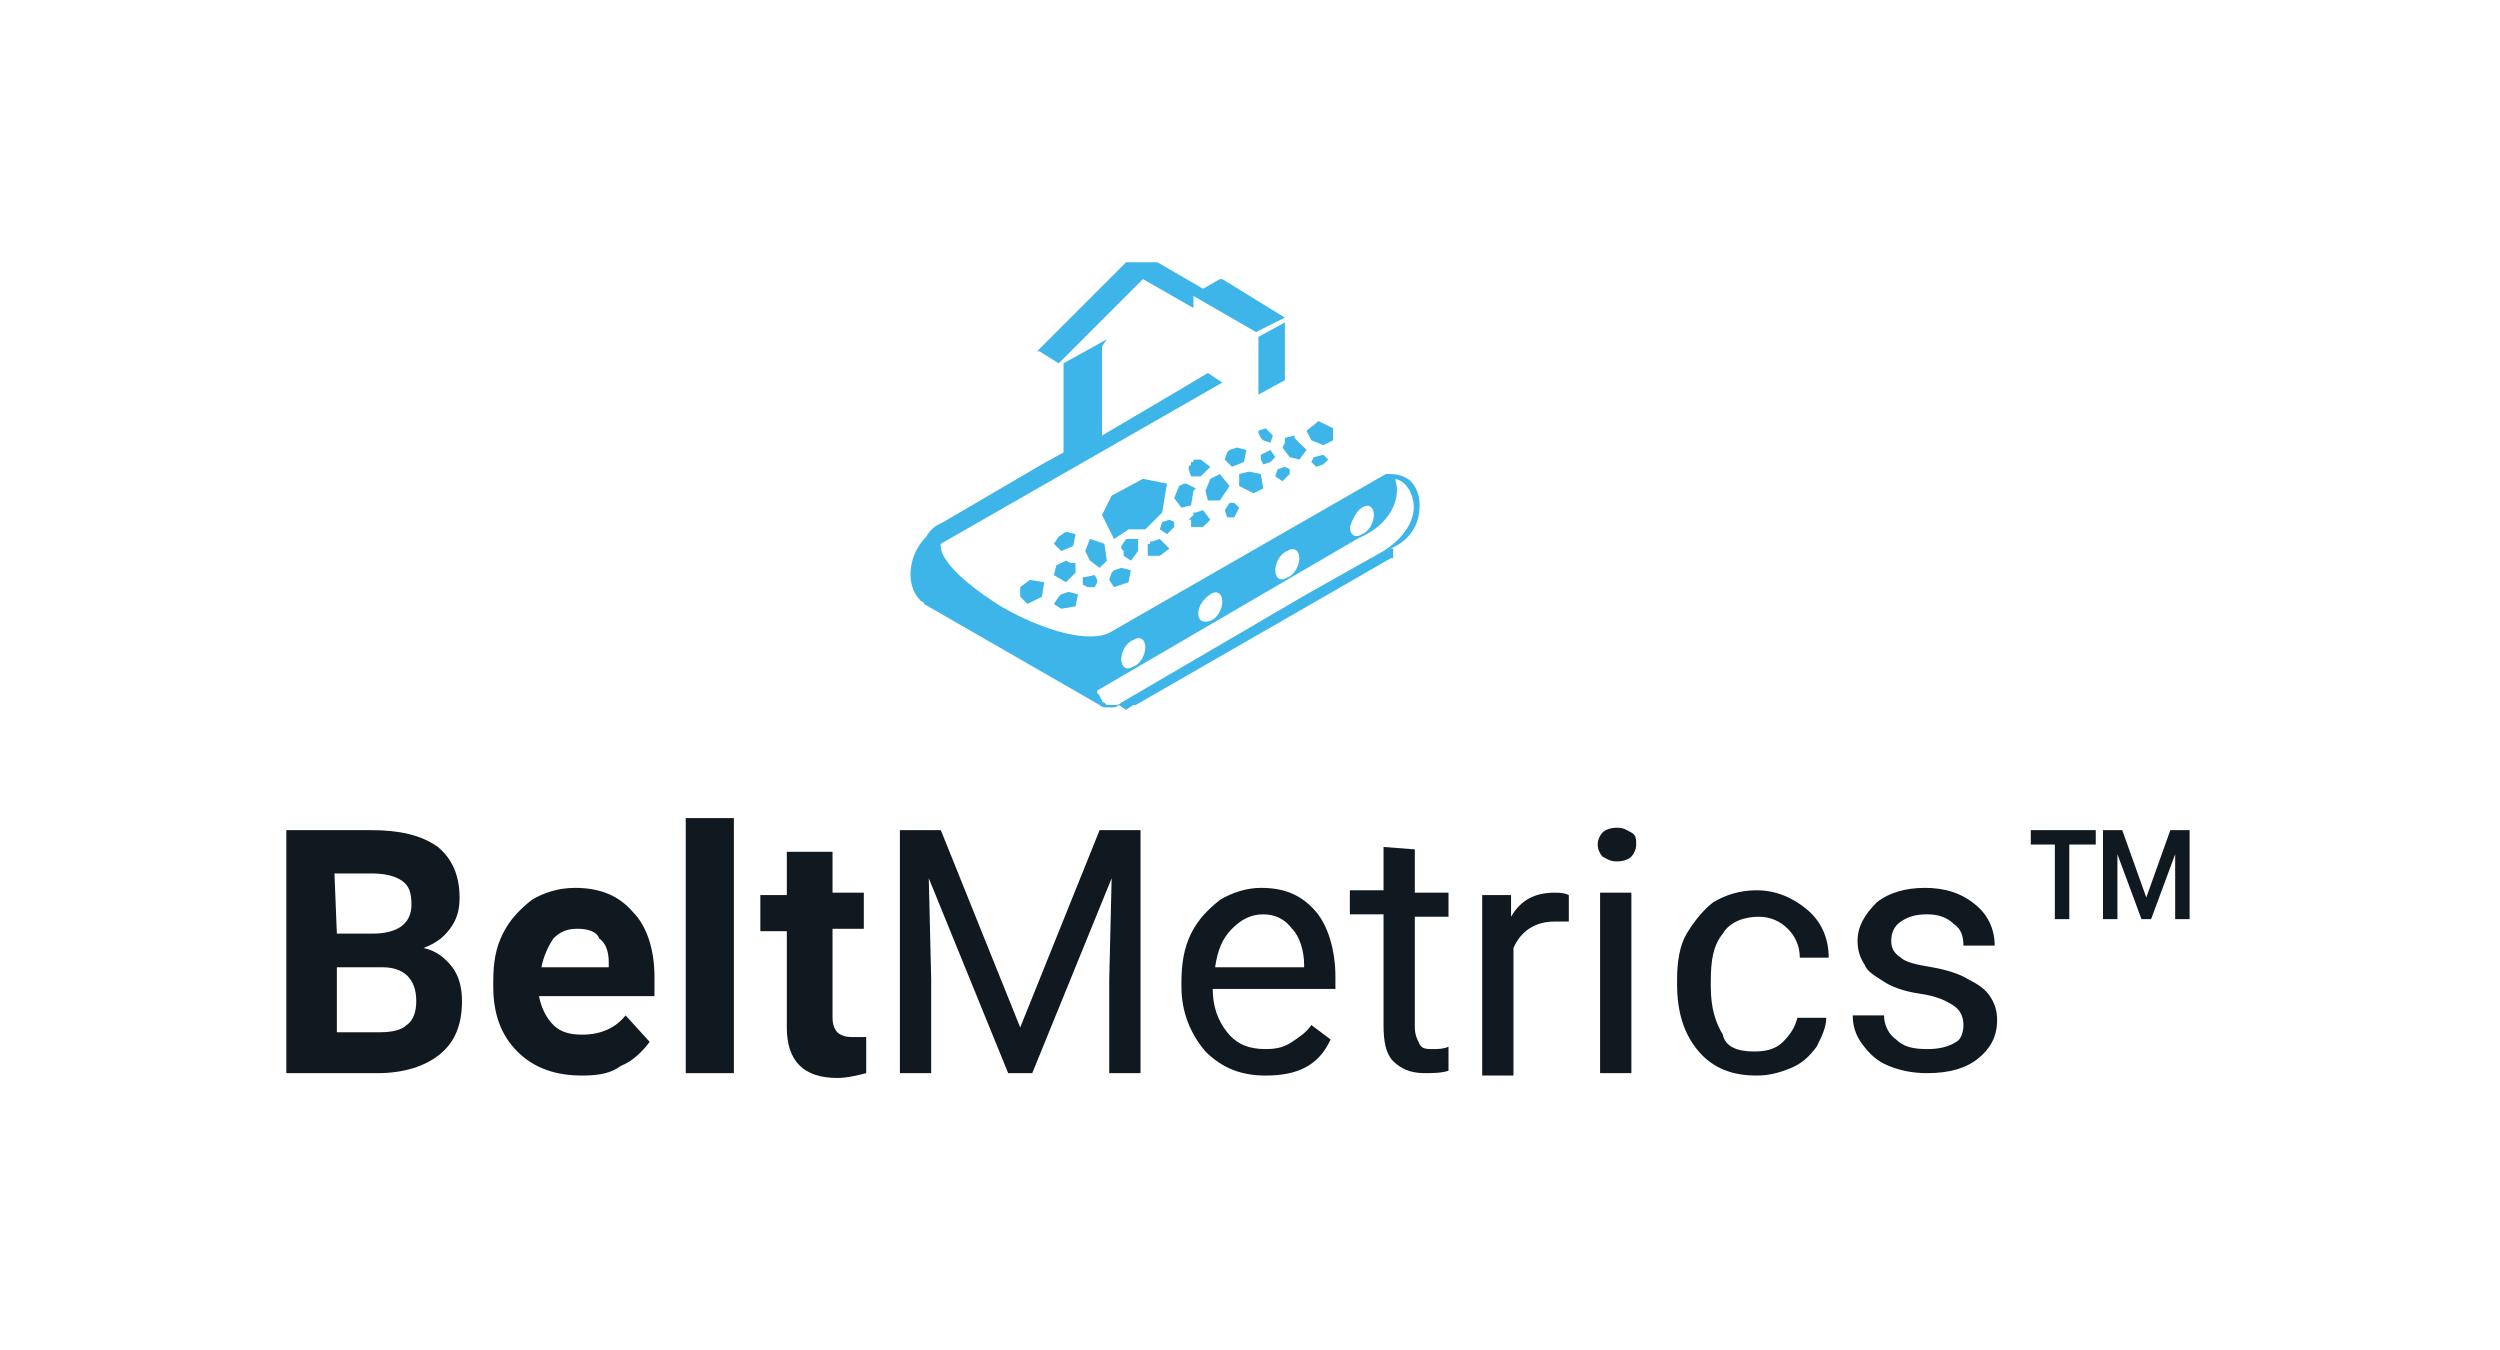 <?xml version="1.0" encoding="utf-8"?>
<!-- Generator: Adobe Illustrator 28.1.0, SVG Export Plug-In . SVG Version: 6.00 Build 0)  -->
<svg version="1.1" id="Vrstva_1" xmlns="http://www.w3.org/2000/svg" xmlns:xlink="http://www.w3.org/1999/xlink" x="0px" y="0px"
	 viewBox="0 0 103.9 56.1" style="enable-background:new 0 0 103.9 56.1;" xml:space="preserve">
<style type="text/css">
	.st0{fill:#101820;}
	.st1{fill:#3EB5E9;}
</style>
<g>
	<path class="st0" d="M11.9,44.6V34.5h3.5c1.2,0,2.1,0.2,2.8,0.7c0.6,0.5,0.9,1.2,0.9,2.1c0,0.5-0.1,0.9-0.4,1.3
		c-0.3,0.4-0.6,0.6-1.1,0.8c0.5,0.1,0.9,0.4,1.2,0.8s0.4,0.9,0.4,1.4c0,1-0.3,1.7-0.9,2.2c-0.6,0.5-1.5,0.8-2.6,0.8L11.9,44.6
		L11.9,44.6z M14,38.8h1.5c1,0,1.6-0.4,1.6-1.2c0-0.5-0.1-0.8-0.4-1c-0.3-0.2-0.7-0.3-1.3-0.3h-1.5L14,38.8L14,38.8z M14,40.2v2.7
		h1.8c0.5,0,0.9-0.1,1.1-0.3c0.3-0.2,0.4-0.6,0.4-1c0-0.9-0.5-1.4-1.4-1.4L14,40.2L14,40.2z"/>
	<path class="st0" d="M24.2,44.7c-1.1,0-2-0.3-2.7-1s-1-1.6-1-2.7v-0.2c0-0.8,0.1-1.4,0.4-2c0.3-0.6,0.7-1,1.2-1.4
		c0.5-0.3,1.1-0.5,1.8-0.5c1,0,1.8,0.3,2.4,1c0.6,0.6,0.9,1.6,0.9,2.7v0.8h-4.8c0.1,0.5,0.3,0.9,0.6,1.2c0.3,0.3,0.7,0.4,1.2,0.4
		c0.8,0,1.4-0.3,1.8-0.8l1,1.1c-0.3,0.4-0.7,0.8-1.2,1C25.4,44.6,24.9,44.7,24.2,44.7 M24,38.6c-0.4,0-0.7,0.1-1,0.4
		c-0.2,0.3-0.4,0.7-0.5,1.2h2.8V40c0-0.4-0.1-0.8-0.4-1C24.8,38.7,24.4,38.6,24,38.6"/>
	<rect x="28.5" y="34" class="st0" width="2" height="10.6"/>
	<path class="st0" d="M34.6,35.3v1.8h1.3v1.5h-1.3v3.7c0,0.3,0.1,0.5,0.2,0.6c0.1,0.1,0.3,0.2,0.6,0.2c0.2,0,0.4,0,0.6,0v1.5
		c-0.4,0.1-0.8,0.2-1.2,0.2c-1.4,0-2.1-0.7-2.1-2.1v-4h-1.1v-1.5h1.1v-1.8h1.9V35.3z"/>
	<polygon class="st0" points="39.1,34.5 42.4,42.7 45.7,34.5 47.4,34.5 47.4,44.6 46.1,44.6 46.1,40.7 46.2,36.5 42.9,44.6 
		41.9,44.6 38.6,36.5 38.7,40.7 38.7,44.6 37.4,44.6 37.4,34.5 	"/>
	<path class="st0" d="M52.6,44.7c-1,0-1.8-0.3-2.5-1c-0.6-0.7-1-1.6-1-2.7v-0.2c0-0.7,0.1-1.4,0.4-2c0.3-0.6,0.7-1,1.2-1.4
		c0.5-0.3,1.1-0.5,1.7-0.5c1,0,1.7,0.3,2.3,1c0.5,0.6,0.8,1.6,0.8,2.7v0.5h-5.1c0,0.7,0.2,1.3,0.6,1.8s0.9,0.7,1.6,0.7
		c0.5,0,0.8-0.1,1.1-0.3c0.3-0.2,0.6-0.4,0.8-0.7l0.8,0.6C54.8,44.3,53.9,44.7,52.6,44.7 M52.5,38c-0.5,0-0.9,0.2-1.3,0.6
		c-0.4,0.4-0.6,0.9-0.7,1.6h3.7v-0.1c0-0.6-0.2-1.2-0.5-1.5C53.4,38.2,53,38,52.5,38"/>
	<path class="st0" d="M58.8,35.3v1.8h1.4v1h-1.4v4.6c0,0.3,0.1,0.5,0.2,0.7c0.1,0.2,0.3,0.2,0.6,0.2c0.1,0,0.4,0,0.6-0.1v1
		c-0.3,0.1-0.7,0.1-1,0.1c-0.6,0-1-0.2-1.3-0.5s-0.4-0.8-0.4-1.5V38h-1.4v-1h1.4v-1.8L58.8,35.3L58.8,35.3z"/>
	<path class="st0" d="M65.2,38.3c-0.2,0-0.4,0-0.6,0c-0.8,0-1.4,0.4-1.7,1.1v5.3h-1.3v-7.5h1.2v0.9c0.4-0.7,1-1,1.8-1
		c0.2,0,0.4,0,0.6,0.1V38.3z"/>
	<path class="st0" d="M66.4,35.1c0-0.2,0.1-0.4,0.2-0.5c0.1-0.1,0.3-0.2,0.6-0.2s0.4,0.1,0.6,0.2s0.2,0.3,0.2,0.5s-0.1,0.4-0.2,0.5
		c-0.1,0.1-0.3,0.2-0.6,0.2s-0.4-0.1-0.6-0.2C66.5,35.5,66.4,35.3,66.4,35.1 M67.8,44.6h-1.3v-7.5h1.3V44.6z"/>
	<path class="st0" d="M72.9,43.7c0.5,0,0.9-0.1,1.2-0.4s0.5-0.6,0.6-1h1.2c0,0.4-0.2,0.8-0.4,1.2c-0.3,0.4-0.6,0.7-1.1,0.9
		c-0.5,0.2-0.9,0.3-1.4,0.3c-1,0-1.8-0.3-2.4-1c-0.6-0.7-0.9-1.6-0.9-2.8v-0.2c0-0.7,0.1-1.4,0.4-1.9s0.7-1,1.1-1.3
		c0.5-0.3,1.1-0.5,1.8-0.5c0.8,0,1.5,0.3,2.1,0.8s0.9,1.2,0.9,2h-1.2c0-0.5-0.2-0.9-0.5-1.2c-0.3-0.3-0.7-0.5-1.2-0.5
		c-0.6,0-1.2,0.2-1.5,0.7c-0.4,0.5-0.5,1.1-0.5,2V41c0,0.9,0.2,1.5,0.5,2C71.7,43.5,72.2,43.7,72.9,43.7"/>
	<path class="st0" d="M81.6,42.6c0-0.3-0.1-0.6-0.4-0.8s-0.7-0.4-1.4-0.5s-1.2-0.3-1.5-0.5s-0.7-0.4-0.8-0.7c-0.2-0.3-0.3-0.6-0.3-1
		c0-0.6,0.3-1.1,0.8-1.6c0.5-0.4,1.2-0.6,2-0.6s1.5,0.2,2.1,0.7c0.5,0.4,0.8,1,0.8,1.7h-1.3c0-0.4-0.1-0.7-0.4-0.9
		c-0.3-0.3-0.7-0.4-1.1-0.4c-0.5,0-0.8,0.1-1.1,0.3c-0.3,0.2-0.4,0.5-0.4,0.8s0.1,0.5,0.4,0.7c0.2,0.2,0.7,0.3,1.3,0.4
		s1.2,0.3,1.5,0.5c0.4,0.2,0.7,0.4,0.9,0.7c0.2,0.3,0.3,0.6,0.3,1c0,0.7-0.3,1.2-0.8,1.6s-1.2,0.6-2.1,0.6c-0.6,0-1.1-0.1-1.6-0.3
		c-0.5-0.2-0.8-0.5-1.1-0.9S77,42.6,77,42.2h1.3c0,0.4,0.2,0.8,0.5,1c0.3,0.3,0.7,0.4,1.3,0.4c0.5,0,0.9-0.1,1.2-0.3
		C81.5,43.2,81.6,42.9,81.6,42.6"/>
	<path class="st0" d="M87,35.1h-1v3.1h-0.6v-3.1h-1v-0.6h2.7v0.6H87z M90.4,35.5l-1,2.7H89l-1-2.7v2.7h-0.6v-3.7h0.8l1,2.8l1-2.8H91
		v3.7h-0.6L90.4,35.5L90.4,35.5z"/>
	<polygon class="st1" points="44,15.1 44.1,15 47.5,11.6 47.5,11.6 49.6,12.8 49.6,12.3 49.6,12.3 52.2,13.8 53.4,13.2 50.8,11.6 
		50.7,11.6 50.7,11.6 50,12 48.1,10.9 48.1,10.9 48.1,10.9 48.1,10.9 48.1,10.9 46.8,10.9 43.1,14.6 43.2,14.6 	"/>
	<polygon class="st1" points="52.3,16.4 52.3,16.4 52.3,16.4 53.4,15.8 53.4,13.4 52.3,14 	"/>
	<path class="st1" d="M59,21c0-0.6-0.3-1-0.5-1.1c-0.3-0.2-0.6-0.2-0.9-0.2l-0.7,0.4l0,0l-10.8,6.2l0,0c-0.8,0.4-2.6,0-4.5-1.1
		c-1.6-1-2.6-2-2.5-2.6l11.7-6.7l-0.6-0.4c-1.5,0.9-4.4,2.6-4.4,2.6v-3.7l0.2-0.3l0,0l-1.8,1l0,0v3.7l-0.9,0.5l-4.1,2.4l0,0l0,0
		L39,21.8l0,0c-0.2,0.1-0.4,0.3-0.5,0.5l0,0l0,0C37.8,23,37.7,24,38,24.6l0,0c0.1,0.2,0.2,0.3,0.3,0.4l0,0l0,0l0,0
		c0,0,0.1,0,0.1,0.1l7.3,4.2l0,0l0,0l0,0l0,0c0.1,0.1,0.2,0.1,0.3,0.1h0.1l0,0l0,0h0.1c0.1,0,0.2,0,0.3-0.1l0.3,0.2l0.3-0.2h0.1
		l8-4.6l2.6-1.5h0.1l0,0v-0.4h-0.1C58.7,22.4,59,21.7,59,21 M56.6,21.1c0.3-0.2,0.5,0,0.5,0.3s-0.2,0.7-0.5,0.8
		c-0.3,0.2-0.5,0-0.5-0.3C56.2,21.6,56.4,21.2,56.6,21.1 M53.5,22.9c0.3-0.2,0.5,0,0.5,0.3s-0.2,0.7-0.5,0.8c-0.3,0.2-0.5,0-0.5-0.3
		S53.2,23,53.5,22.9 M50.3,24.7c0.3-0.2,0.5,0,0.5,0.3s-0.2,0.7-0.5,0.8c-0.3,0.1-0.5,0-0.5-0.3S50,24.9,50.3,24.7 M47.1,26.6
		c0.3-0.2,0.5,0,0.5,0.3s-0.2,0.7-0.5,0.8c-0.3,0.2-0.5,0-0.5-0.3S46.8,26.7,47.1,26.6 M57.5,22.9l-3.2,1.8l-7.7,4.5
		c-0.1,0.1-0.2,0.1-0.3,0.1c0,0,0,0-0.1,0l0,0h-0.1H46l-0.1-0.1c0,0-0.1,0-0.1-0.1c0,0-0.1-0.1-0.1-0.2c0,0,0,0-0.1-0.1v-0.1
		l10.8-6.3l0.2-0.1l0.2-0.1c1.1-0.6,1.4-1.6,1.2-2.2v-0.1l0,0c0.3,0.1,0.4,0.2,0.6,0.5c0,0.1,0.1,0.2,0.1,0.3
		C58.9,21.3,58.6,22.2,57.5,22.9"/>
	<polygon class="st1" points="48.3,21.3 48.5,20.1 47.5,19.9 46.2,20.6 45.8,21.4 46.3,22.4 46.9,22 47.6,22 	"/>
	<polygon class="st1" points="44,22.3 44,22.3 43.8,22.6 44.1,22.9 44.6,22.7 44.7,22.2 44.3,22.1 	"/>
	<polygon class="st1" points="51.8,18.7 51.4,18.6 51.1,18.7 51,18.8 50.9,19.1 51.2,19.4 51.7,19.2 	"/>
	<polygon class="st1" points="52.5,18.3 52.8,18.4 52.9,18.1 52.6,17.8 52.3,17.9 52.3,18 52.3,18 52.4,18.2 	"/>
	<polygon class="st1" points="52.5,20.3 52.4,19.7 51.9,19.6 51.5,19.7 51.5,20.2 52.1,20.5 	"/>
	<polygon class="st1" points="53.4,18.4 53.3,18.6 53.6,19 54,19.1 54.3,18.7 53.8,18.2 53.8,18.1 53.4,18.2 	"/>
	<polygon class="st1" points="55,18.5 55.4,18.3 55.4,17.8 54.8,17.5 54.3,17.9 54.5,18.3 	"/>
	<polygon class="st1" points="47.7,23.1 48.2,23.1 48.6,22.8 48.2,22.4 47.9,22.5 47.8,22.5 47.8,22.5 47.8,22.6 47.7,22.6 
		47.7,22.8 47.7,22.8 	"/>
	<polygon class="st1" points="49.5,19.3 49.4,19.4 49.4,19.5 49.5,19.8 49.9,19.8 50.3,19.4 49.9,19.1 49.6,19.1 49.6,19.2 
		49.6,19.2 49.5,19.2 	"/>
	<polygon class="st1" points="49.2,20.1 49,20.2 48.8,20.7 49.1,21.1 49.5,21 49.6,20.4 49.7,20.3 49.3,20.1 	"/>
	<polygon class="st1" points="51.1,20.2 50.7,19.7 50.3,19.9 50.1,20.4 50.2,20.8 50.7,20.8 	"/>
	<polygon class="st1" points="51,21.5 51,21.5 51.3,21.5 51.5,21.1 51.3,20.9 51.1,20.9 50.9,21.2 	"/>
	<polygon class="st1" points="44.7,25.2 44.8,24.7 44.4,24.6 44.1,24.7 44,24.8 43.8,25.1 44.1,25.3 	"/>
	<polygon class="st1" points="46.3,23.7 46.2,23.8 46.1,24.1 46.3,24.4 46.9,24.2 47,23.7 46.6,23.6 	"/>
	<polygon class="st1" points="47.3,22.9 47.3,22.4 46.8,22.4 46.6,22.7 46.6,22.8 46.7,22.8 46.6,22.8 46.7,22.9 46.7,23.1 
		46.7,23.1 47,23.3 	"/>
	<polygon class="st1" points="49.5,21.9 50,21.9 50.3,21.6 50,21.2 49.7,21.3 49.6,21.3 49.6,21.4 49.6,21.4 49.5,21.5 49.4,21.6 
		49.5,21.6 	"/>
	<polygon class="st1" points="53.1,19.5 53,19.8 53.3,20 53.6,19.7 53.6,19.5 53.4,19.4 	"/>
	<polygon class="st1" points="48.8,21.7 48.6,21.6 48.3,21.7 48.2,22 48.5,22.2 48.8,21.9 	"/>
	<polygon class="st1" points="42.4,24.8 42.7,25.1 43.3,24.8 43.4,24.2 42.8,24.1 42.4,24.4 	"/>
	<polygon class="st1" points="44.3,23.3 43.9,23.5 43.8,23.9 44.3,24.2 44.7,23.8 44.7,23.8 44.7,23.4 44.5,23.4 	"/>
	<polygon class="st1" points="46,23.3 45.9,22.6 45.3,22.4 45.1,22.9 45.3,23.3 45.7,23.6 	"/>
	<polygon class="st1" points="45,24 45,24.3 45.2,24.4 45.5,24.4 45.6,24.2 45.6,24.1 45.6,24.1 45.5,23.9 	"/>
	<polygon class="st1" points="54.6,19 54.5,19.2 54.7,19.4 55,19.3 55.2,19.1 55.2,19.1 55.2,19.1 55,18.9 	"/>
	<polygon class="st1" points="53,19 53,19 53,19 52.8,18.7 52.4,18.9 52.4,19.1 52.5,19.3 52.8,19.2 	"/>
</g>
</svg>

